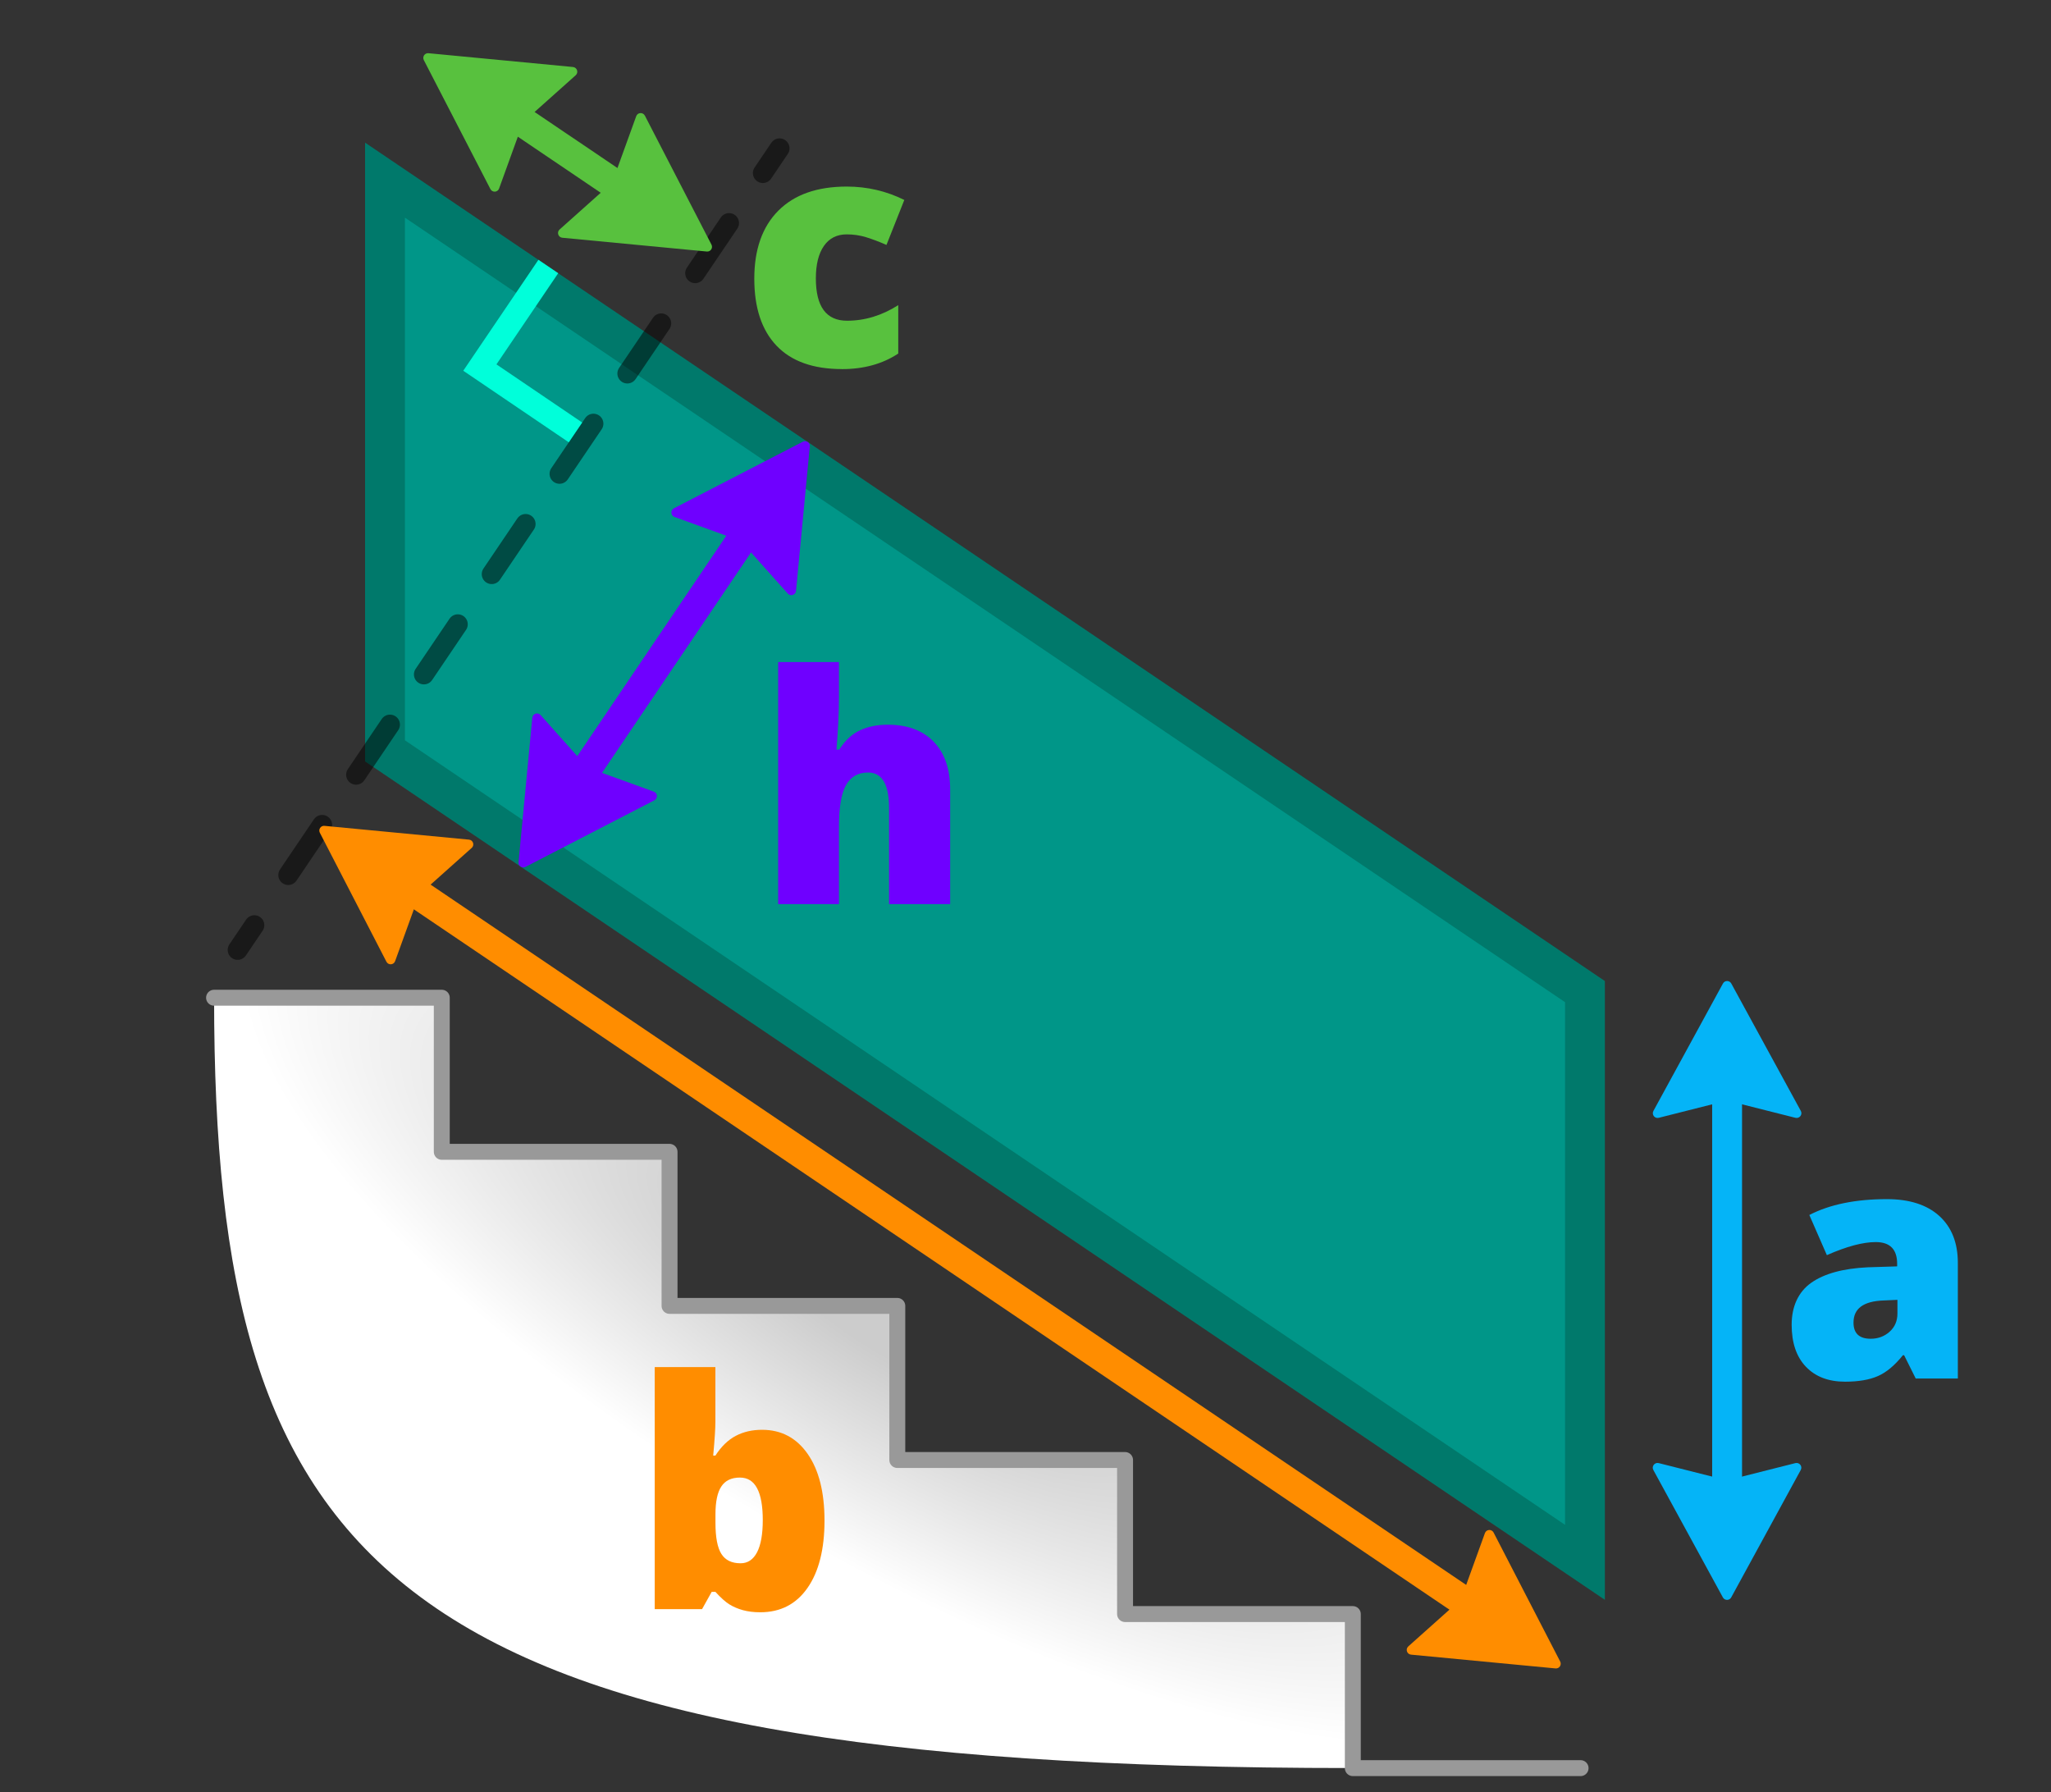 <?xml version="1.0" encoding="UTF-8"?>
<svg id="Calque_2" data-name="Calque 2" xmlns="http://www.w3.org/2000/svg" xmlns:xlink="http://www.w3.org/1999/xlink" viewBox="0 0 515 450">
  <rect x="0" y="0" width="515" height="450" fill="#333333" stroke="none"/>
  <defs>
    <style>
      .cls-1 {
        stroke: #58c13e;
      }

      .cls-1, .cls-2, .cls-3, .cls-4, .cls-5, .cls-6, .cls-7, .cls-8, .cls-9 {
        fill: none;
      }

      .cls-1, .cls-2, .cls-3, .cls-4, .cls-6, .cls-8, .cls-9 {
        stroke-linecap: round;
        stroke-linejoin: round;
      }

      .cls-1, .cls-3, .cls-4, .cls-8 {
        stroke-width: 7.5px;
      }

      .cls-10 {
        fill: #6f00ff;
      }

      .cls-10, .cls-11, .cls-12, .cls-5, .cls-13, .cls-14, .cls-15, .cls-16 {
        stroke-width: 0px;
      }

      .cls-11 {
        fill: #ff8d00;
      }

      .cls-17 {
        opacity: .5;
      }

      .cls-2, .cls-9 {
        stroke: #000;
        stroke-width: 5px;
      }

      .cls-12 {
        fill: url(#Dégradé_sans_nom_12);
      }

      .cls-3 {
        stroke: #05b4f7;
      }

      .cls-4 {
        stroke: #ff8d00;
      }

      .cls-13 {
        fill: #009688;
      }

      .cls-14 {
        fill: #05b4f7;
      }

      .cls-6 {
        stroke: #999;
        stroke-width: 4px;
      }

      .cls-15 {
        fill: #58c13e;
      }

      .cls-7 {
        stroke: #00ffda;
        stroke-miterlimit: 10;
        stroke-width: 6px;
      }

      .cls-8 {
        stroke: #6f00ff;
      }

      .cls-16 {
        fill: #00796b;
      }

      .cls-9 {
        stroke-dasharray: 0 0 15.2 15.2;
      }
    </style>
    <radialGradient id="Dégradé_sans_nom_12" data-name="Dégradé sans nom 12" cx="246.54" cy="383.08" fx="246.54" fy="383.08" r="184.72" gradientTransform="translate(41.6 39.31) rotate(29.93) scale(1.21 .41) skewX(.83)" gradientUnits="userSpaceOnUse">
      <stop offset=".18" stop-color="#ccc"/>
      <stop offset=".85" stop-color="#fff"/>
    </radialGradient>
  </defs>
  <g id="Calque_1-2" data-name="Calque 1">
    <g id="normal-escalier">
      <rect class="cls-5" width="515" height="450"/>
      <g>
        <g>
          <polygon class="cls-13" points="96.67 188.52 96.67 45.23 397.98 248.96 397.98 392.25 96.67 188.52"/>
          <path class="cls-16" d="m101.67,54.64l291.31,196.97v131.22L101.67,185.86V54.64m-10-18.83v155.36l311.31,210.49v-155.36L91.67,35.81h0Z"/>
        </g>
        <path class="cls-12" d="m53.75,250.49h57.19s0,38.68,0,38.68h57.19v38.68h57.19v38.68h57.19v38.68h57.19v38.68c-242.89,0-285.94-49.89-285.94-193.42Z"/>
        <polyline class="cls-6" points="53.75 250.49 110.93 250.49 110.93 289.18 168.12 289.18 168.12 327.86 225.31 327.86 225.31 366.55 282.5 366.55 282.5 405.23 339.69 405.23 339.69 443.91 396.88 443.91"/>
        <g class="cls-17">
          <g>
            <line class="cls-2" x1="59.67" y1="238.49" x2="63.87" y2="232.28"/>
            <line class="cls-9" x1="72.38" y1="219.69" x2="187.3" y2="49.74"/>
            <line class="cls-2" x1="191.55" y1="43.45" x2="195.75" y2="37.24"/>
          </g>
        </g>
        <polyline class="cls-7" points="144.5 108.56 120.49 92.28 137.68 66.91"/>
        <g>
          <path class="cls-11" d="m118.44,212.88l-12.98,11.59c-.15.13-.26.3-.33.48l-5.92,16.36c-.35.98-1.7,1.07-2.18.14l-16.72-32.38c-.43-.84.23-1.82,1.17-1.73l36.28,3.46c1.04.1,1.46,1.38.68,2.08Z"/>
          <path class="cls-11" d="m353.63,413.34l12.98-11.59c.15-.13.26-.3.33-.48l5.92-16.36c.35-.98,1.7-1.07,2.18-.14l16.72,32.38c.43.84-.23,1.82-1.17,1.73l-36.28-3.46c-1.04-.1-1.46-1.38-.68-2.08Z"/>
          <line class="cls-4" x1="105.24" y1="224.67" x2="366.78" y2="401.51"/>
        </g>
        <path class="cls-11" d="m191.37,358.97c4.8,0,8.62,2.02,11.43,6.05,2.82,4.04,4.23,9.62,4.23,16.76s-1.42,12.82-4.27,16.89c-2.84,4.08-6.8,6.11-11.86,6.11-1.64,0-3.09-.18-4.36-.53s-2.41-.84-3.41-1.46c-1-.63-2.16-1.67-3.49-3.13h-.94s-2.42,4.34-2.42,4.34h-11.88s0-60.78,0-60.78h15.23s0,13.75,0,13.75c0,1.64-.18,4.47-.55,8.48h.55c1.48-2.29,3.19-3.95,5.12-4.96,1.93-1.02,4.14-1.52,6.6-1.52Zm-5.57,11.99c-2.13,0-3.69.74-4.67,2.23-.99,1.48-1.48,3.82-1.48,6.99v2.15c0,3.62.49,6.22,1.48,7.79.99,1.58,2.6,2.36,4.83,2.36,1.79,0,3.17-.92,4.13-2.75.96-1.84,1.44-4.54,1.44-8.11,0-7.11-1.91-10.66-5.73-10.66Z"/>
        <g>
          <path class="cls-14" d="m416.5,367.33l16.87,4.26c.19.05.39.05.58,0l16.87-4.26c1.01-.25,1.84.81,1.34,1.73l-17.46,31.99c-.45.83-1.64.83-2.09,0l-17.46-31.99c-.5-.91.33-1.98,1.34-1.73Z"/>
          <path class="cls-14" d="m450.83,280.64l-16.87-4.26c-.19-.05-.39-.05-.58,0l-16.87,4.26c-1.01.25-1.84-.81-1.34-1.73l17.46-31.99c.45-.83,1.64-.83,2.09,0l17.46,31.99c.5.91-.33,1.98-1.34,1.73Z"/>
          <polyline class="cls-3" points="433.67 371.66 433.67 361.67 433.67 286.26 433.67 276.38"/>
        </g>
        <path class="cls-14" d="m481.04,346.11l-2.92-5.86h-.31c-2.05,2.55-4.14,4.3-6.27,5.23-2.13.94-4.88,1.41-8.26,1.41-4.16,0-7.43-1.25-9.82-3.75-2.39-2.5-3.58-6.02-3.58-10.55s1.64-8.22,4.91-10.53c3.27-2.3,8.01-3.6,14.22-3.89l7.36-.23v-.63c0-3.65-1.79-5.47-5.38-5.47-3.22,0-7.31,1.09-12.27,3.28l-4.4-10.08c5.14-2.66,11.64-3.98,19.48-3.98,5.66,0,10.04,1.41,13.15,4.22,3.1,2.81,4.66,6.75,4.66,11.8v29.02s-10.56,0-10.56,0Zm-11.3-10c1.84,0,3.42-.59,4.73-1.76,1.31-1.17,1.97-2.7,1.97-4.57v-3.44s-3.51.16-3.51.16c-5.01.18-7.52,2.03-7.52,5.55,0,2.71,1.44,4.06,4.32,4.06Z"/>
        <g>
          <path class="cls-10" d="m135.74,179.52l11.59,12.98c.13.15.3.26.48.33l16.36,5.92c.98.35,1.07,1.7.14,2.18l-32.38,16.72c-.84.43-1.82-.23-1.73-1.17l3.46-36.28c.1-1.04,1.38-1.46,2.08-.68Z"/>
          <path class="cls-10" d="m197.8,149.02l-11.59-12.98c-.13-.15-.3-.26-.48-.33l-16.36-5.92c-.98-.35-1.07-1.7-.14-2.18l32.38-16.72c.84-.43,1.82.23,1.73,1.17l-3.46,36.28c-.1,1.04-1.38,1.46-2.08.68Z"/>
          <polyline class="cls-8" points="147.53 192.72 153.13 184.44 180.43 144.06 185.96 135.88"/>
        </g>
        <path class="cls-10" d="m223.24,227v-24.14c0-5.94-1.76-8.91-5.27-8.91-2.5,0-4.34,1.05-5.53,3.14-1.19,2.1-1.78,5.58-1.78,10.45v19.45s-15.27,0-15.27,0v-60.78s15.27,0,15.27,0v8.63c0,3.91-.21,8.36-.63,13.36h.7c1.46-2.29,3.19-3.91,5.2-4.84,2-.94,4.34-1.41,6.99-1.41,4.95,0,8.79,1.43,11.54,4.28,2.75,2.85,4.12,6.84,4.12,11.97v28.79s-15.35,0-15.35,0Z"/>
        <g>
          <path class="cls-15" d="m140.52,57.61l12.98-11.59c.15-.13.26-.3.33-.48l5.92-16.36c.35-.98,1.7-1.07,2.18-.14l16.72,32.38c.43.84-.23,1.82-1.17,1.73l-36.28-3.46c-1.04-.1-1.46-1.38-.68-2.08Z"/>
          <path class="cls-15" d="m144.55,18.9l-12.98,11.59c-.15.13-.26.3-.33.48l-5.92,16.36c-.35.98-1.7,1.07-2.18.14l-16.72-32.38c-.43-.84.23-1.82,1.17-1.73l36.28,3.46c1.04.1,1.46,1.38.68,2.08Z"/>
          <polyline class="cls-1" points="153.72 45.82 145.45 40.22 139.6 36.27 131.41 30.73"/>
        </g>
        <path class="cls-15" d="m211.41,92.66c-7.22,0-12.69-1.95-16.42-5.86-3.73-3.91-5.59-9.52-5.59-16.84s2.01-13.03,6.04-17.07c4.03-4.04,9.75-6.05,17.18-6.05,5.12,0,9.93,1.12,14.45,3.36l-4.48,11.29c-1.84-.81-3.54-1.45-5.1-1.93-1.56-.48-3.18-.72-4.87-.72-2.47,0-4.38.96-5.73,2.89-1.35,1.93-2.03,4.65-2.03,8.16,0,7.08,2.61,10.63,7.83,10.63,4.47,0,8.75-1.3,12.86-3.91v12.15c-3.92,2.6-8.64,3.91-14.14,3.91Z"/>
      </g>
    </g>
  </g>
</svg>